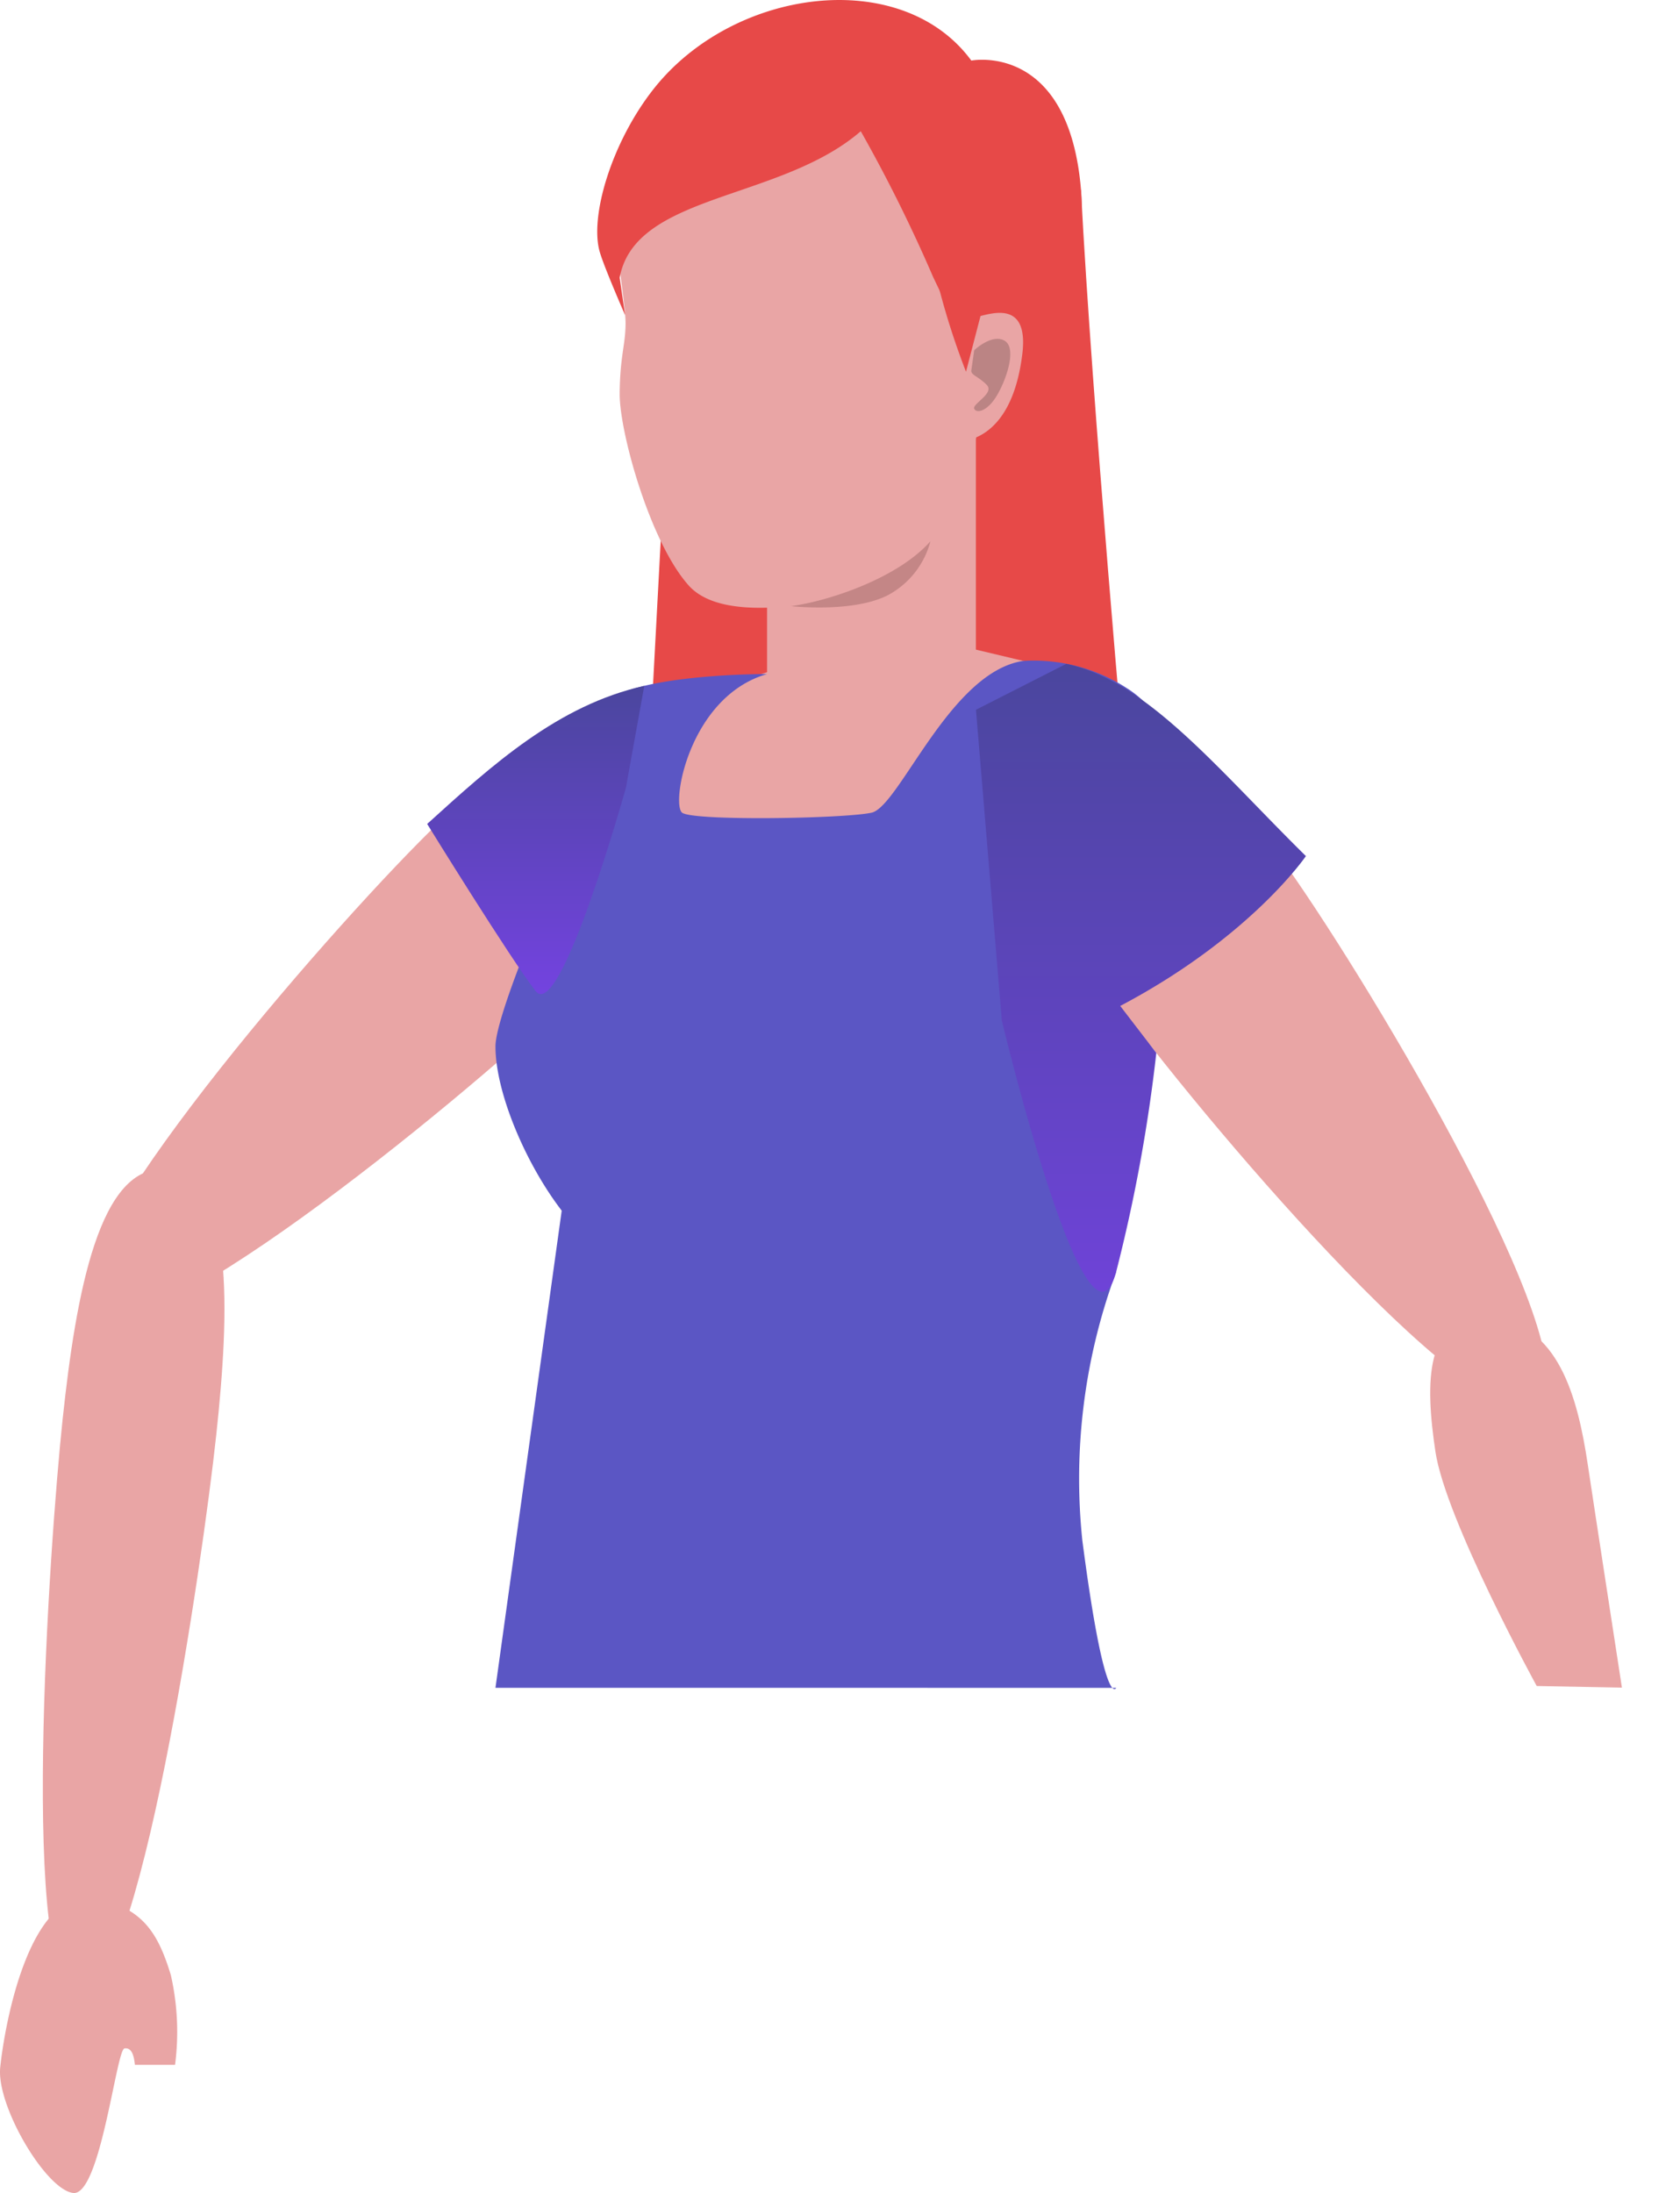 <svg xmlns="http://www.w3.org/2000/svg" xmlns:xlink="http://www.w3.org/1999/xlink" width="92.083" height="120.191" viewBox="0 0 92.083 120.191">
  <defs>
    <linearGradient id="linear-gradient" x1="0.5" y1="-0.015" x2="0.5" y2="1.493" gradientUnits="objectBoundingBox">
      <stop offset="0" stop-color="#4a469d"/>
      <stop offset="1" stop-color="#8741ff"/>
    </linearGradient>
  </defs>
  <g id="Group_3206" data-name="Group 3206" transform="translate(-827 -3017.699)">
    <g id="Group_3155" data-name="Group 3155" transform="translate(831.581 3017.699)">
      <g id="Group_3152" data-name="Group 3152">
        <path id="Path_1845" data-name="Path 1845" d="M647.078,121.838c.587,11.465,2.523,33.03,2.523,33.03l-26.3.058,1.915-35.868,9.6-4.966Z" transform="translate(-592.408 -111.42)" fill="#e74948"/>
        <path id="Path_1846" data-name="Path 1846" d="M601.8,173.234c2.616,2.681,19.6-11.071,26.37-17.443s10.972-12.6,7.779-15.876-9.527.771-16.063,7.387S599.18,170.554,601.8,173.234Z" transform="translate(-601.478 -101.169)" fill="#e9a5a5"/>
        <path id="Path_1851" data-name="Path 1851" d="M647.841,193.944h-27.2s-.46,2.321-.3-3.54c.134-4.813,2.053-20.116,2.053-20.116s-4.4-6.636-4.38-10.112c.035-5.248,8.9-19.579,8.9-19.579l12.837-3.945,8.714,2.074c5.453,1.04,5.617,6.213,5.617,11.765,0,16.766-7.034,28.145-6.39,37.748C648.112,194.406,647.841,193.944,647.841,193.944Z" transform="translate(-595.022 -102.044)" fill="#e9a5a5"/>
        <g id="Group_3151" data-name="Group 3151" transform="translate(28.153)">
          <path id="Path_1852" data-name="Path 1852" d="M639.388,129.055v13.086s-2.343,1.4-7.827,1.4c-2.956,0-3.62-1.4-3.62-1.4v-4.1Z" transform="translate(-618.632 -105.201)" fill="#e9a5a5"/>
          <path id="Path_1853" data-name="Path 1853" d="M642.045,128.9c-.026.4-.04.781-.065,1.147,0,.13.013.26.013.4.275,6.617-.43,11.738-7.944,14.394-1.367.168-6.151,1.2-7.96-.788-2.123-2.346-3.8-8.386-3.8-10.5v-.092c.027-2.058.323-2.623.323-3.808,0-.924-.5-3.819-.505-5.075a15.17,15.17,0,0,1,1.7-6.384c1.721-3.369,4.693-5.381,9.295-5.381C643.684,112.821,642.345,121.79,642.045,128.9Z" transform="translate(-621.058 -111.948)" fill="#e9a5a5"/>
          <path id="Path_1854" data-name="Path 1854" d="M639.765,127.356a95.835,95.835,0,0,0,4.8,8.9s3.78-8.007,3.32-13.632c-.67-8.154-6.013-7.1-6.013-7.1-3.831-5.207-13.06-3.991-17.432,1.578-2.293,2.92-3.506,6.993-2.93,8.927.265.892,1.387,3.451,1.387,3.451l-.3-2.058c.844-4.63,8.791-4.2,13.215-8.026A82.96,82.96,0,0,1,639.765,127.356Z" transform="translate(-621.366 -112.204)" fill="#e74948"/>
          <path id="Path_1855" data-name="Path 1855" d="M633.592,120.348V120.3" transform="translate(-616.284 -108.842)" fill="#bd884c"/>
          <g id="Group_3150" data-name="Group 3150" transform="translate(18.399 14.385)">
            <path id="Path_1856" data-name="Path 1856" d="M636.425,124.53c.841-.2,2.821-.886,2.459,2.055-.628,5.085-3.61,4.766-3.61,4.766.177-.722.443-1.738.664-2.919-.808-.484-.081-1.059-.042-1.652a1.73,1.73,0,0,0,.082-.5C636.065,125.7,636.381,125.186,636.425,124.53Z" transform="translate(-633.984 -121.555)" fill="#e9a5a5"/>
            <path id="Path_1857" data-name="Path 1857" d="M636.008,125.949s.932-.9,1.635-.542.2,1.989-.353,2.959-1.173,1.052-1.283.784,1.13-.839.692-1.3-.889-.537-.848-.8S636.008,125.949,636.008,125.949Z" transform="translate(-633.745 -121.138)" fill="#bb8484"/>
            <path id="Path_1858" data-name="Path 1858" d="M634.363,122.366a40.926,40.926,0,0,0,1.815,5.988l.946-3.635Z" transform="translate(-634.363 -122.366)" fill="#e74948"/>
          </g>
          <path id="Path_1859" data-name="Path 1859" d="M628.871,136.715c2.143-.293,5.869-1.554,7.639-3.555a4.7,4.7,0,0,1-2.3,2.937C632.308,137.1,628.871,136.715,628.871,136.715Z" transform="translate(-618.246 -103.495)" fill="#c48686"/>
        </g>
        <path id="Path_1864" data-name="Path 1864" d="M628.275,194.08H618.04l3.631-26.152c-1.961-2.549-3.631-6.452-3.631-9,0-1.281,1.76-5.8,3.682-10.123.565-1.288-.19-6.311,2.071-8.571,1.75-1.751,9.133-1.713,9.133-1.713-4.265,1.229-5.277,7.137-4.652,7.6s8.852.326,10.375,0,4.295-7.714,8.31-8.318a9.369,9.369,0,0,1,5.7,1.5c2.981,1.863,4.182,7.106,4.182,7.106s-10.995-.289-10.3,6.179c.016.159.035.32.057.483.866,6.574,5.466,18.212,5.466,18.212a32.633,32.633,0,0,0-1.859,14.7c1.233,9.467,1.859,8.1,1.859,8.1Z" transform="translate(-595.464 -101.58)" fill="#5b56c4"/>
      </g>
      <g id="Group_3154" data-name="Group 3154" transform="translate(50.326 37.42)">
        <path id="Path_1865" data-name="Path 1865" d="M666.4,178.174c-3.048,2.179-17.334-14.357-22.876-21.824s-8.576-14.341-4.854-17,9.241,2.442,14.507,10.106S669.448,176,666.4,178.174Z" transform="translate(-637.029 -138.639)" fill="#e9a5a5"/>
        <path id="Path_1866" data-name="Path 1866" d="M662.627,182.043s-6.5-8.1-7.7-11.68-1.959-7.4,1.709-7.74,5.432,3.39,6.629,6.967c.74,2.211,3.974,11.726,3.974,11.726Z" transform="matrix(0.985, 0.174, -0.174, 0.985, -591.689, -239.627)" fill="#e9a5a5"/>
      </g>
      <path id="Path_1868" data-name="Path 1868" d="M640.981,137.906c4.431.913,8.325,5.8,13.135,10.535,0,0-3.02,4.438-10.177,8.213l1.978,2.576a87.587,87.587,0,0,1-2.2,11.993c-1.573,5.856-6.268-13.771-6.268-13.771l-1.417-17.03Z" transform="translate(-587.119 -101.523)" fill="url(#linear-gradient)"/>
      <path id="Path_1869" data-name="Path 1869" d="M626.681,138.757c-4.724,1.057-8.311,4.312-11.9,7.568,0,0,4.592,7.439,5.95,9.166s4.945-11.159,4.945-11.159Z" transform="translate(-595.948 -101.169)" fill="url(#linear-gradient)"/>
    </g>
    <g id="Group_3157" data-name="Group 3157" transform="translate(827 3081.776)">
      <path id="Path_1870" data-name="Path 1870" d="M601.868,202.9c3.3.352,6.8-23.856,7.537-30.717s1-14.16-2.7-14.555-4.983,6.793-5.716,13.656S598.565,202.542,601.868,202.9Z" transform="translate(-597.553 -157.608)" fill="#e9a5a5"/>
      <g id="Group_3156" data-name="Group 3156" transform="translate(0 39.903)">
        <path id="Path_1871" data-name="Path 1871" d="M607.609,190.074c-.708-2.339-1.533-3.591-3.917-4.2-3.8-.965-5.194,6.88-5.439,9.244-.219,2.109,2.508,6.713,4,6.883s2.363-7.854,2.81-7.92c.385-.058.515.35.573.9h2.2A14.086,14.086,0,0,0,607.609,190.074Z" transform="translate(-598.241 -185.796)" fill="#e9a5a5"/>
      </g>
    </g>
  </g>
</svg>
